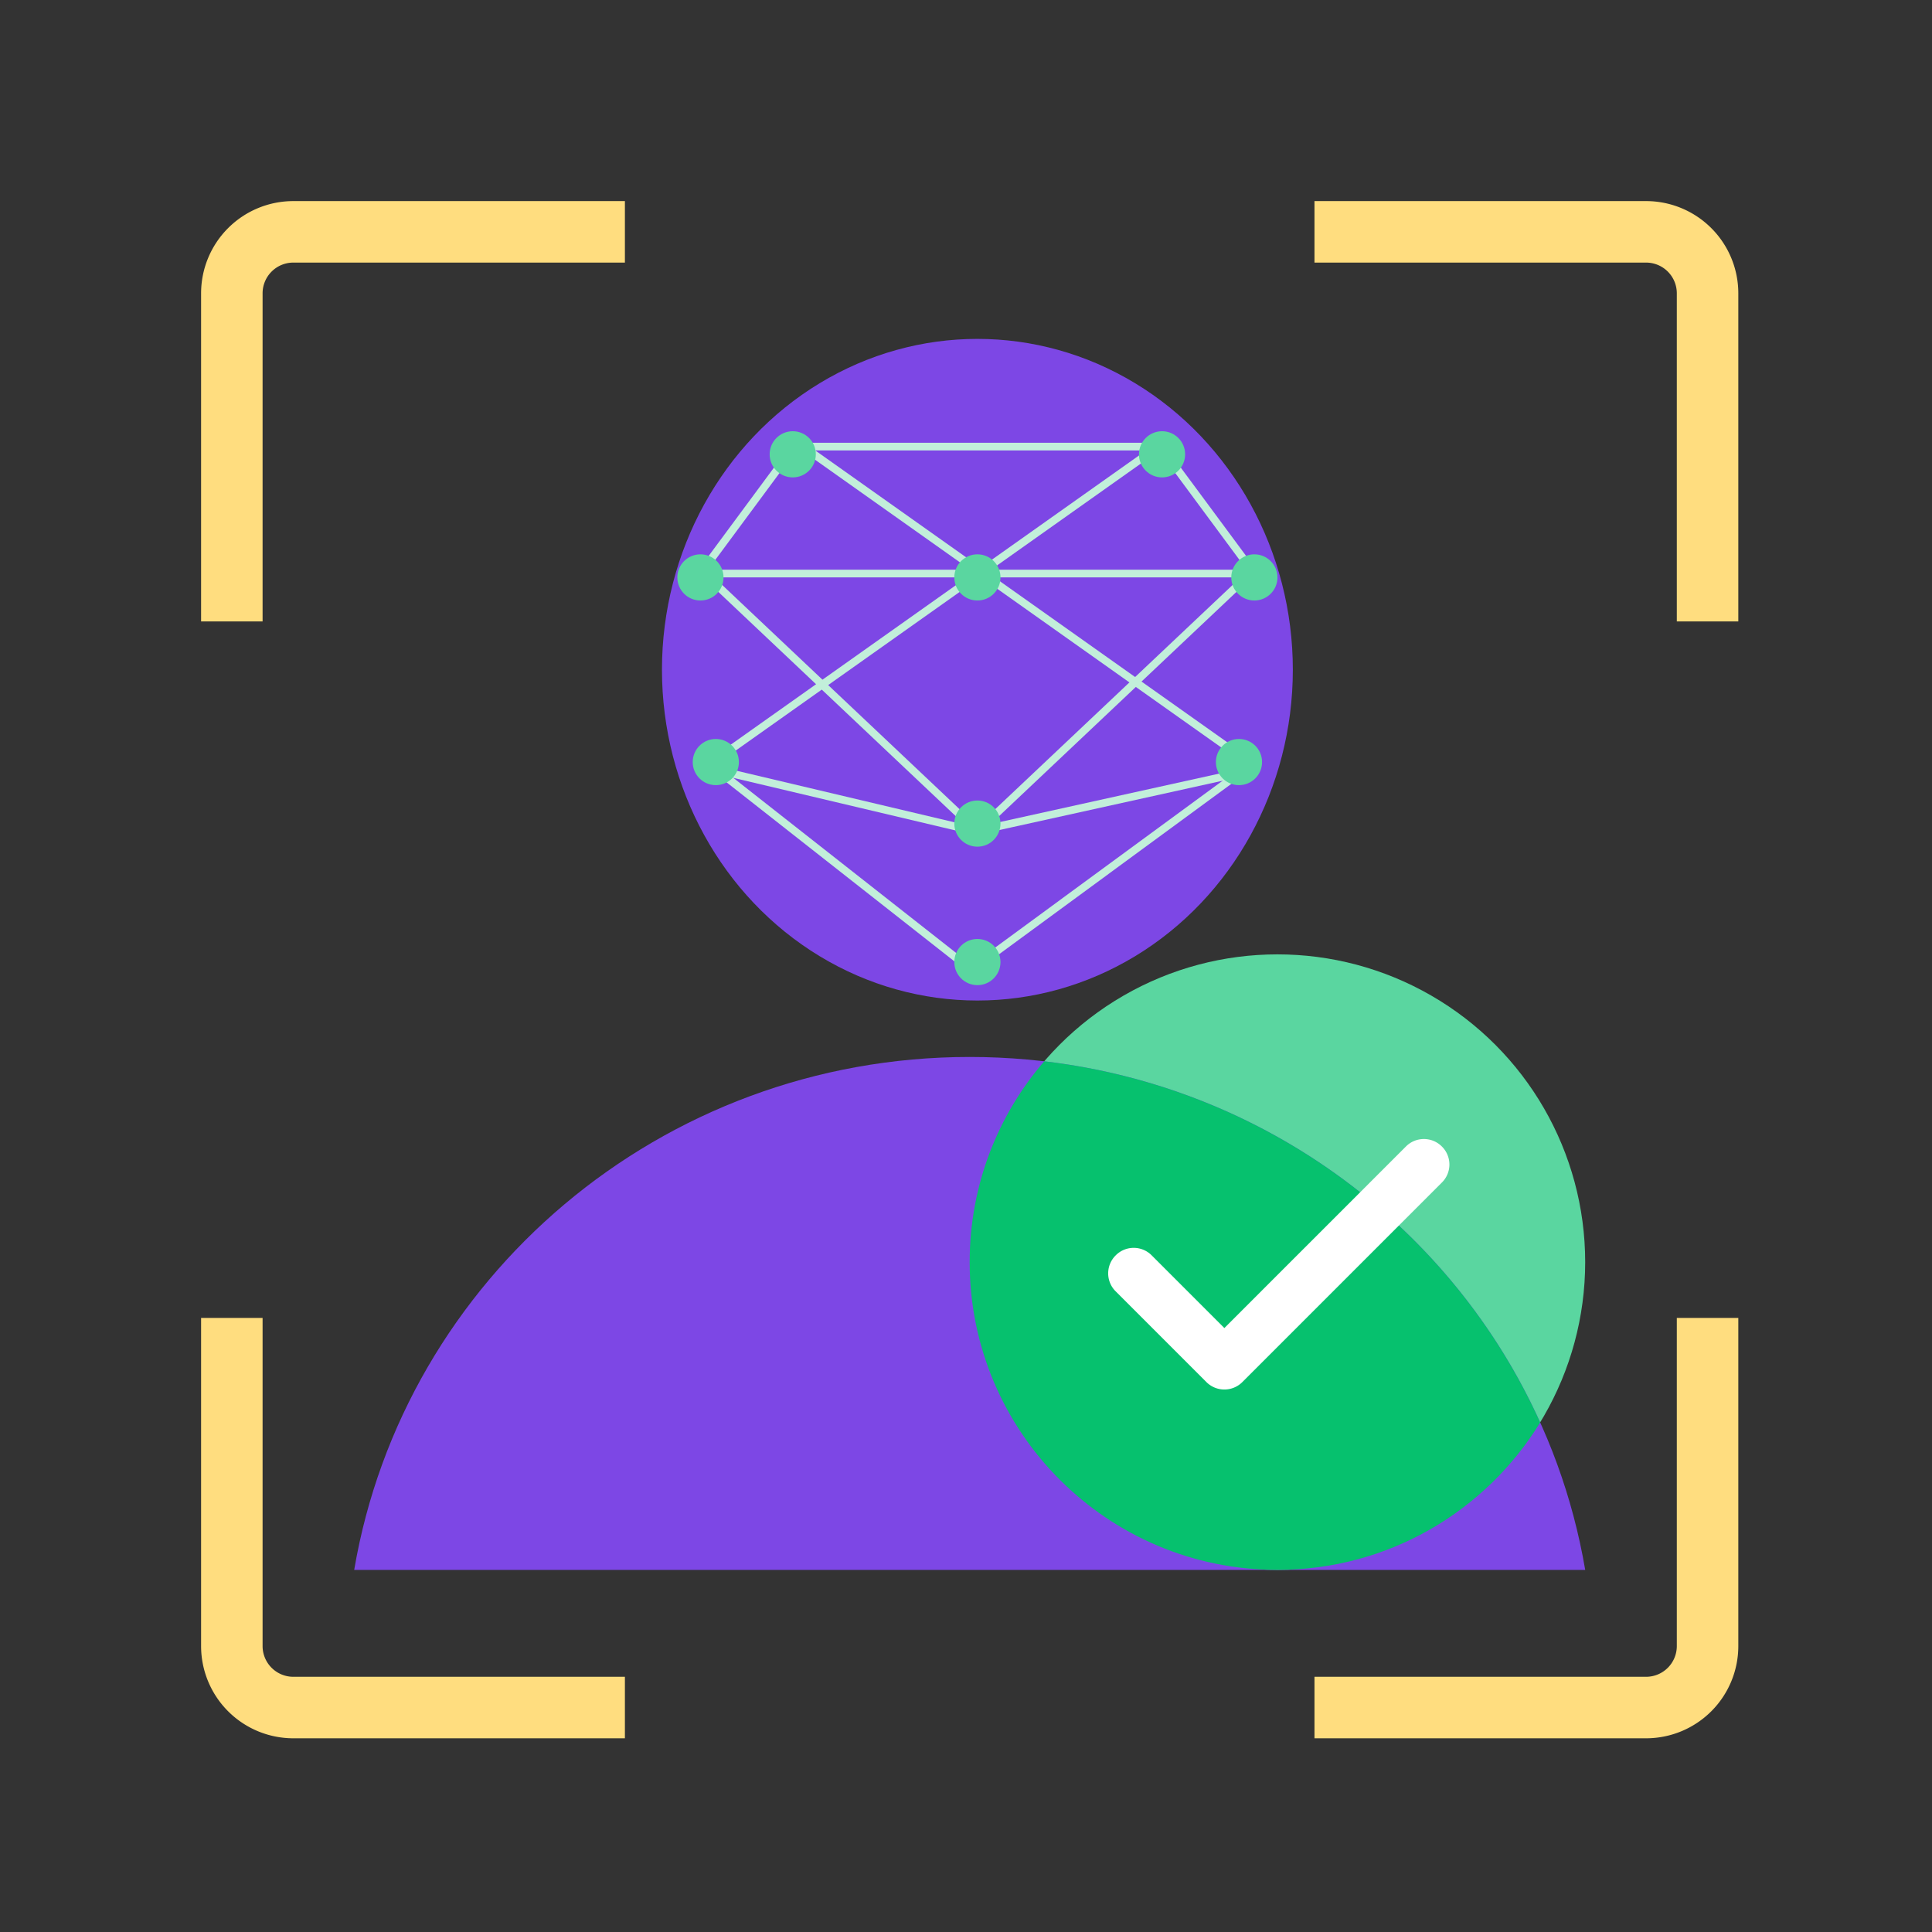 <svg xmlns="http://www.w3.org/2000/svg" width="100" height="100" viewBox="0 0 100 100" fill="none"><rect x="0" y="0" width="100" height="100" fill="#333333" stroke="none"/><path d="M32.345 12H15.183A3.183 3.183 0 0012 15.183v16.983M68.037 12H85.2a3.183 3.183 0 013.183 3.183v16.983M32.345 88.382H15.183A3.183 3.183 0 0112 85.2V68.216M68.037 88.382H85.2a3.183 3.183 0 003.183-3.183V68.216" stroke="#FFDD7F" stroke-width="3.183"/><circle cx="66.12" cy="65.327" r="15.929" fill="#5AD6A0"/><ellipse cx="50.59" cy="34.664" rx="16.327" ry="17.123" fill="#7D47E5"/><path d="M37.05 39.843l13.457 3.185 14.418-3.185" stroke="#C2EFDA" stroke-width=".398"/><path d="M36.737 39.557l13.54 10.639 14.506-10.639M36.253 29.487l14.336 13.54M64.926 29.487L50.59 43.027M60.065 23.116H41.113l-4.86 6.57h28.672l-4.86-6.57zM64.783 39.557l-23.21-16.441M36.737 39.557l23.21-16.441" stroke="#C2EFDA" stroke-width=".398"/><path fill-rule="evenodd" clip-rule="evenodd" d="M82.05 81.258c-2.563-15.069-15.851-26.55-31.859-26.55-16.008 0-29.296 11.481-31.858 26.55h63.716z" fill="#7D47E5"/><path fill-rule="evenodd" clip-rule="evenodd" d="M79.72 73.626c-2.799 4.577-7.843 7.631-13.6 7.631-8.798 0-15.93-7.131-15.93-15.929 0-3.973 1.455-7.606 3.86-10.396 11.496 1.35 21.139 8.653 25.67 18.694z" fill="#06C16E"/><circle cx="41.032" cy="23.515" r="1.195" fill="#5AD6A0"/><circle cx="36.254" cy="29.887" r="1.195" fill="#5AD6A0"/><circle cx="37.05" cy="39.444" r="1.195" fill="#5AD6A0"/><circle cx="60.147" cy="23.515" r="1.195" fill="#5AD6A0"/><circle cx="64.926" cy="29.887" r="1.195" fill="#5AD6A0"/><circle cx="64.129" cy="39.444" r="1.195" fill="#5AD6A0"/><circle cx="50.59" cy="49.796" r="1.195" fill="#5AD6A0"/><circle cx="50.59" cy="42.629" r="1.195" fill="#5AD6A0"/><circle cx="50.59" cy="29.887" r="1.195" fill="#5AD6A0"/><path d="M63.373 71.921c-.351 0-.685-.14-.931-.386l-4.694-4.694a1.31 1.31 0 010-1.863 1.31 1.31 0 011.864 0l3.761 3.762 9.396-9.396a1.31 1.31 0 011.863 0 1.31 1.31 0 010 1.863L64.305 71.535c-.246.246-.58.386-.932.386z" fill="#fff"/></svg>